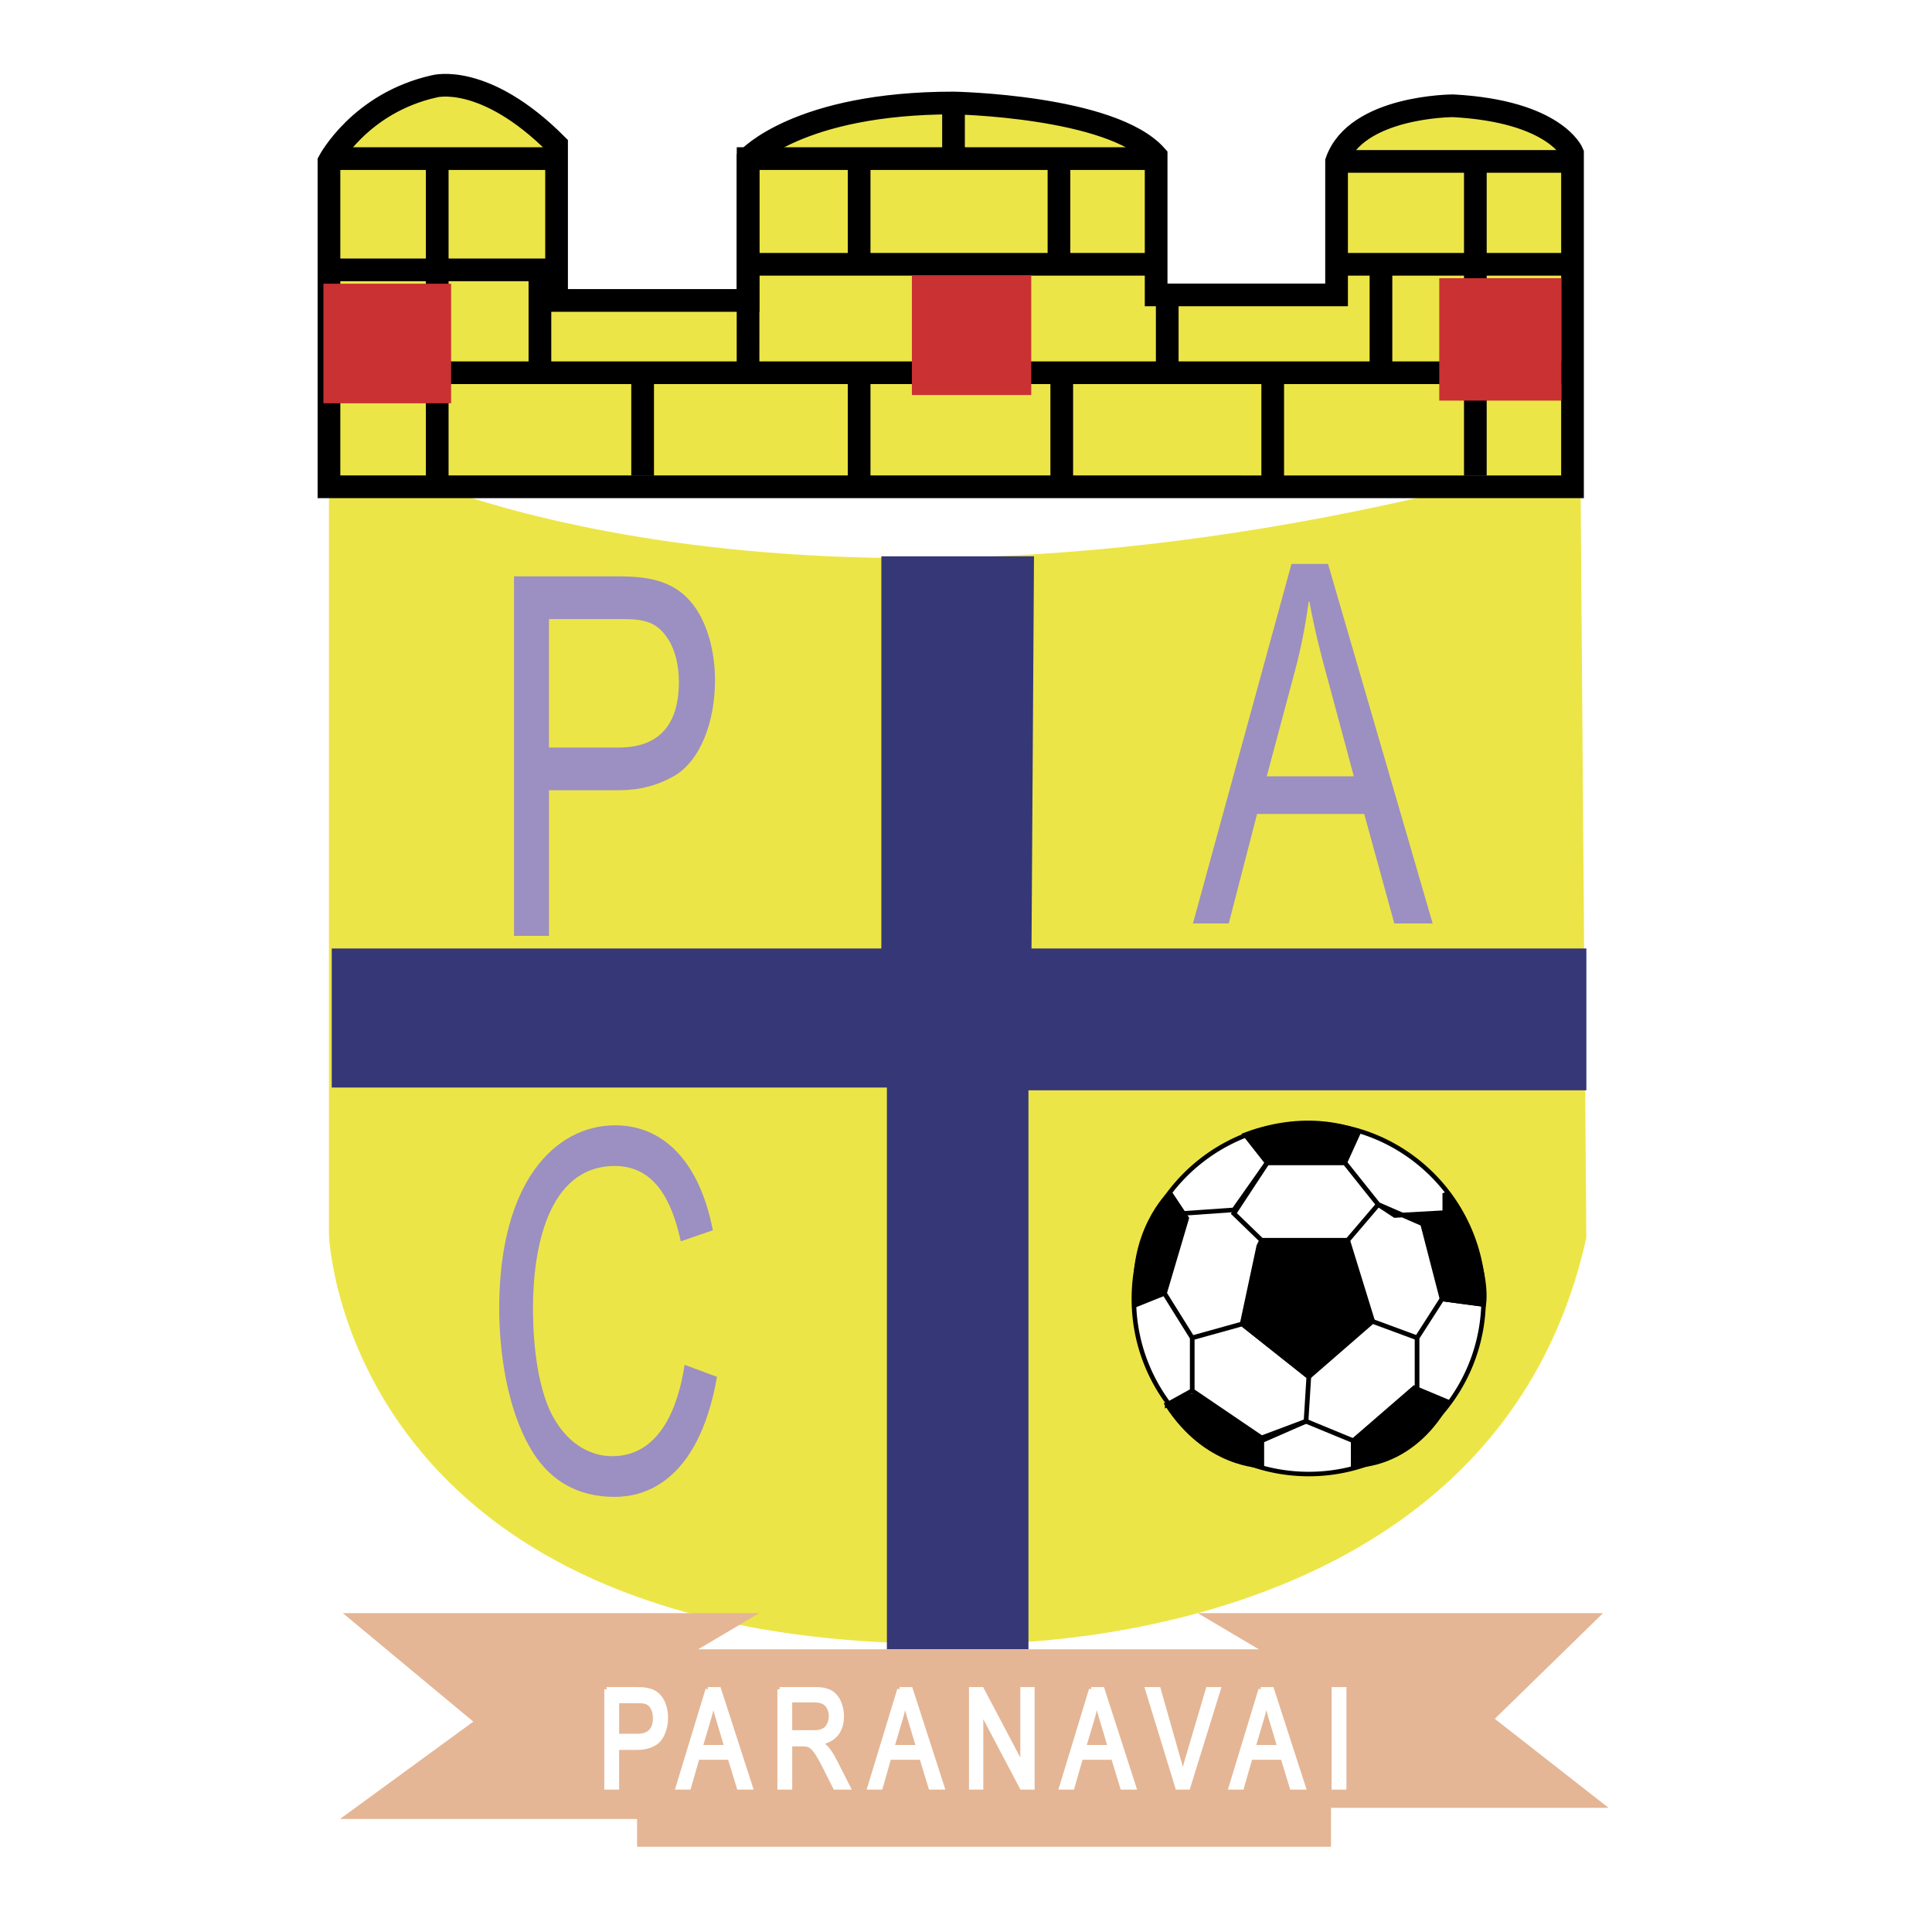 <svg xmlns="http://www.w3.org/2000/svg" width="2500" height="2500" viewBox="0 0 192.756 192.756"><path fill-rule="evenodd" clip-rule="evenodd" fill="#fff" d="M0 0h192.756v192.756H0V0z"/><path d="M157.701 49.4l.566 74.085c-9.41 42.453-62.028 40.511-62.028 40.511-62.034.833-63.418-40.788-63.418-40.788V47.18l6.093-.555s38.771 19.423 109.389 1.387l9.398 1.388z" fill-rule="evenodd" clip-rule="evenodd" fill="#ece547"/><path d="M51.283 57.504h9.915c2.351 0 5.472 0 7.603 2.404 1.799 2.004 2.534 5.16 2.534 7.965 0 4.158-1.469 8.065-4.113 9.568-2.313 1.302-4.297 1.402-5.729 1.402h-6.721v14.528h-3.488V57.504h-.001zm3.488 17.082h6.758c1.909 0 6.206-.25 6.206-6.562 0-1.503-.331-3.406-1.432-4.759-1.212-1.503-2.681-1.503-4.848-1.503H54.77v12.824h.001zM128.852 56.263h3.646l10.439 35.868h-3.826l-3.002-10.921h-10.691l-2.824 10.921h-3.574l9.832-35.868zm-2.467 21.19h8.688l-2.682-9.969c-.645-2.354-1.215-4.559-1.752-7.464h-.072c-.32 2.354-.75 4.609-1.357 6.863l-2.825 10.57zM71.534 137.37c-1.891 10.77-7.529 11.973-10.177 11.973-4.263 0-6.807-2.104-8.354-4.709-2.51-4.208-3.197-10.069-3.197-14.076 0-12.624 5.569-18.285 11.586-18.285 4.4 0 8.286 3.105 9.729 10.47l-3.197 1.103c-.653-2.906-2.028-7.515-6.567-7.515-6.773 0-8.182 8.416-8.182 14.177 0 1.553.068 7.564 2.131 11.071 1.513 2.604 3.713 3.707 5.776 3.707 4.676 0 6.567-4.759 7.22-9.118l3.232 1.202z" fill-rule="evenodd" clip-rule="evenodd" fill="#9c8fc1"/><path fill-rule="evenodd" clip-rule="evenodd" fill="#363777" d="M103.162 55.504l-.248 39.124h55.359v14.151h-55.664v55.773H88.485v-56.05H33.098V94.628h54.833V55.504h15.231z"/><path fill-rule="evenodd" clip-rule="evenodd" fill="#e4b695" d="M34.206 160.944h41.54l-6.093 3.608h55.941l-6.092-3.608h40.434l-10.801 10.544 11.353 8.879h-27.693v3.885H63.561v-2.774H33.928l13.294-9.712-13.016-10.822z"/><path d="M60.517 168.547h2.923c.693 0 1.613 0 2.241.655.53.547.747 1.407.747 2.172 0 1.133-.433 2.198-1.212 2.608-.682.354-1.267.382-1.689.382h-1.981v3.961h-1.029v-9.778zm1.029 4.657h1.992c.563 0 1.83-.068 1.83-1.789 0-.41-.097-.929-.422-1.298-.357-.409-.79-.409-1.429-.409h-1.97v3.496h-.001z" fill-rule="evenodd" clip-rule="evenodd" fill="#fff"/><path d="M60.517 168.547h2.923c.693 0 1.613 0 2.241.655.53.547.747 1.407.747 2.172 0 1.133-.433 2.198-1.212 2.608-.682.354-1.267.382-1.689.382h-1.981v3.961h-1.029v-9.778m1.029 4.657h1.992c.563 0 1.83-.068 1.83-1.789 0-.41-.097-.929-.422-1.298-.357-.409-.79-.409-1.429-.409h-1.97v3.496h-.001z" fill="none" stroke="#fff" stroke-width=".451" stroke-miterlimit="2.613"/><path d="M70.618 168.547h1.104l3.161 9.778h-1.159l-.91-2.978h-3.236l-.855 2.978H67.64l2.978-9.778zm-.747 5.777h2.631l-.812-2.718a21.46 21.46 0 0 1-.531-2.035h-.021a13.493 13.493 0 0 1-.411 1.871l-.856 2.882z" fill-rule="evenodd" clip-rule="evenodd" fill="#fff"/><path d="M70.618 168.547h1.104l3.161 9.778h-1.159l-.91-2.978h-3.236l-.855 2.978H67.64l2.978-9.778m-.747 5.777h2.631l-.812-2.718a21.46 21.46 0 0 1-.531-2.035h-.021a13.493 13.493 0 0 1-.411 1.871l-.856 2.882z" fill="none" stroke="#fff" stroke-width=".451" stroke-miterlimit="2.613"/><path d="M77.785 168.547h3.432c.541 0 1.039.014 1.548.259.79.383 1.212 1.394 1.212 2.418 0 1.57-.855 2.417-2.176 2.636v.027c.39.232.855.587 1.462 1.775l1.353 2.663h-1.289l-1.018-2.021c-1.104-2.199-1.461-2.294-2.316-2.294h-1.18v4.315h-1.028v-9.778zm1.028 4.302h2.197c.466 0 .812 0 1.234-.232.4-.218.671-.806.671-1.393 0-.614-.271-1.106-.596-1.325-.324-.218-.66-.272-1.061-.272h-2.446v3.222h.001z" fill-rule="evenodd" clip-rule="evenodd" fill="#fff"/><path d="M77.785 168.547h3.432c.541 0 1.039.014 1.548.259.79.383 1.212 1.394 1.212 2.418 0 1.57-.855 2.417-2.176 2.636v.027c.39.232.855.587 1.462 1.775l1.353 2.663h-1.289l-1.018-2.021c-1.104-2.199-1.461-2.294-2.316-2.294h-1.18v4.315h-1.028v-9.778m1.028 4.302h2.197c.466 0 .812 0 1.234-.232.4-.218.671-.806.671-1.393 0-.614-.271-1.106-.596-1.325-.324-.218-.66-.272-1.061-.272h-2.446v3.222h.001z" fill="none" stroke="#fff" stroke-width=".451" stroke-miterlimit="2.613"/><path d="M89.747 168.547h1.104l3.161 9.778h-1.159l-.909-2.978h-3.237l-.855 2.978h-1.083l2.978-9.778zM89 174.324h2.631l-.812-2.718a21.475 21.475 0 0 1-.53-2.035h-.021a13.79 13.79 0 0 1-.411 1.871L89 174.324z" fill-rule="evenodd" clip-rule="evenodd" fill="#fff"/><path d="M89.747 168.547h1.104l3.161 9.778h-1.159l-.909-2.978h-3.237l-.855 2.978h-1.083l2.978-9.778M89 174.324h2.631l-.812-2.718a21.475 21.475 0 0 1-.53-2.035h-.021a13.79 13.79 0 0 1-.411 1.871L89 174.324z" fill="none" stroke="#fff" stroke-width=".451" stroke-miterlimit="2.613"/><path fill-rule="evenodd" clip-rule="evenodd" fill="#fff" stroke="#fff" stroke-width=".451" stroke-miterlimit="2.613" d="M96.902 168.547h1.051l4.049 7.675h.021v-7.675h.975v9.778h-1.051l-4.049-7.676h-.021v7.676h-.975v-9.778z"/><path d="M108.875 168.547h1.105l3.16 9.778h-1.158l-.91-2.978h-3.236l-.855 2.978h-1.082l2.976-9.778zm-.746 5.777h2.631l-.812-2.718a21.162 21.162 0 0 1-.531-2.035h-.021a13.787 13.787 0 0 1-.41 1.871l-.857 2.882z" fill-rule="evenodd" clip-rule="evenodd" fill="#fff"/><path d="M108.875 168.547h1.105l3.16 9.778h-1.158l-.91-2.978h-3.236l-.855 2.978h-1.082l2.976-9.778m-.746 5.777h2.631l-.812-2.718a21.162 21.162 0 0 1-.531-2.035h-.021a13.787 13.787 0 0 1-.41 1.871l-.857 2.882z" fill="none" stroke="#fff" stroke-width=".451" stroke-miterlimit="2.613"/><path d="M114.482 168.547h1.105l2.014 7.102.053.164c.152.532.186.642.348 1.434h.021c.107-.532.26-1.093.4-1.598l2.1-7.102h1.039l-3.031 9.778h-1.049l-3-9.778z" fill-rule="evenodd" clip-rule="evenodd" fill="#fff" stroke="#fff" stroke-width=".451" stroke-miterlimit="2.613"/><path d="M125.785 168.547h1.104l3.162 9.778h-1.158l-.91-2.978h-3.236l-.855 2.978h-1.082l2.975-9.778zm-.748 5.777h2.631l-.811-2.718a21.162 21.162 0 0 1-.531-2.035h-.021a13.495 13.495 0 0 1-.412 1.871l-.856 2.882z" fill-rule="evenodd" clip-rule="evenodd" fill="#fff"/><path d="M125.785 168.547h1.104l3.162 9.778h-1.158l-.91-2.978h-3.236l-.855 2.978h-1.082l2.975-9.778m-.748 5.777h2.631l-.811-2.718a21.162 21.162 0 0 1-.531-2.035h-.021a13.495 13.495 0 0 1-.412 1.871l-.856 2.882z" fill="none" stroke="#fff" stroke-width=".451" stroke-miterlimit="2.613"/><path fill-rule="evenodd" clip-rule="evenodd" fill="#fff" stroke="#fff" stroke-width=".451" stroke-miterlimit="2.613" d="M133.082 168.547h1.027v9.778h-1.027v-9.778z"/><path d="M148.021 129.584c0 9.654-7.812 17.48-17.447 17.48-9.637 0-17.447-7.826-17.447-17.48 0-7.724 4.998-14.276 11.93-16.59a17.423 17.423 0 0 1 5.518-.892c9.634.001 17.446 7.827 17.446 17.482z" fill-rule="evenodd" clip-rule="evenodd" fill="#fff" stroke="#000" stroke-width=".451" stroke-miterlimit="2.613"/><path fill="none" stroke="#000" stroke-width=".451" stroke-miterlimit="2.613" d="M124.486 113.496l1.94 2.497-3.324 4.718-8.032.555"/><path d="M126.426 115.993h7.754l1.385-3.052s-4.691-2.22-11.336.277l2.197 2.775z" fill-rule="evenodd" clip-rule="evenodd" stroke="#000" stroke-width=".451" stroke-miterlimit="2.613"/><path fill="none" stroke="#000" stroke-width=".467" stroke-miterlimit="2.613" d="M126.426 116.01h7.754l3.324 4.166-3.047 3.571h-8.586l-2.769-2.679 3.324-5.058z"/><path d="M141.934 122.098l1.939 7.492 4.154.555s.83-4.439-3.877-11.099v1.942l-4.986.277-1.66-1.09 4.43 1.923zM125.871 123.747h8.586l2.492 8.074-6.369 5.537-6.646-5.271 1.66-7.77.277-.57zM116.455 140.134l2.498-.844 6.918 4.451v2.497s-5.814-.555-9.416-6.104zM116.18 129.034l2.215-7.491-1.662-2.497s-4.152 3.885-3.322 11.099l2.769-1.111z" fill-rule="evenodd" clip-rule="evenodd" stroke="#000" stroke-width=".467" stroke-miterlimit="2.613"/><path d="M118.949 133.475v5.283l6.922 4.983 4.432-1.942.277-4.44-6.646-5.271-4.985 1.387-2.77-4.44m.276 11.099l2.494-1.376 6.922 4.7v2.78s-5.537 0-9.416-6.104z" fill="none" stroke="#000" stroke-width=".467" stroke-miterlimit="2.613"/><path d="M135.01 146.238v-2.497l6.094-5.272 3.322 1.388c0-.001-2.77 6.104-9.416 6.381z" fill-rule="evenodd" clip-rule="evenodd" stroke="#000" stroke-width=".467" stroke-miterlimit="2.613"/><path d="M125.871 143.458l4.432-1.659 4.707 1.942m6.371-5.255v-5.012l2.492-3.885 4.154.555m-11.908 1.388l5.262 1.942" fill="none" stroke="#000" stroke-width=".467" stroke-miterlimit="2.613"/><path d="M115.348 15.548v13.874h18.002V16.103c1.938-5.55 11.631-5.549 11.631-5.549 10.246.555 11.908 4.717 11.908 4.717v33.297H32.821V16.103s3.046-5.827 10.524-7.492c0 0 4.985-1.388 12.185 5.827v15.538h19.108V15.825s4.985-5.549 20.494-5.549c0 0 15.784.278 20.216 5.272z" fill-rule="evenodd" clip-rule="evenodd" fill="#ece547" stroke="#000" stroke-width="2.264" stroke-miterlimit="2.613"/><path d="M33.652 15.825H55.53m77.82.278h23.539m-9.694 0v31.354M43.622 16.38v31.354M32.544 37.19h124.622M53.868 26.646v9.989m62.587-6.381v6.382m21.324-9.99v10.267m-73.664 1.11v9.434M85.716 37.19v11.377m20.216-11.377v11.377m21.047-11.099V48.29M95.132 15.825v-5.549M32.821 26.924h22.986m76.988-.554h24.371m-82.805 0h41.264M85.716 16.103v10.821m19.938-10.821v11.376M74.632 38.301l.006-22.476h40.709" fill="none" stroke="#000" stroke-width="2.264" stroke-miterlimit="2.613"/><path fill-rule="evenodd" clip-rule="evenodd" fill="#ca3132" d="M32.267 28.306h12.739v11.931H32.267V28.306zM102.887 39.411H90.978V27.479h11.909v11.932zM155.781 39.966h-12.185V27.757h12.185v12.209z"/></svg>